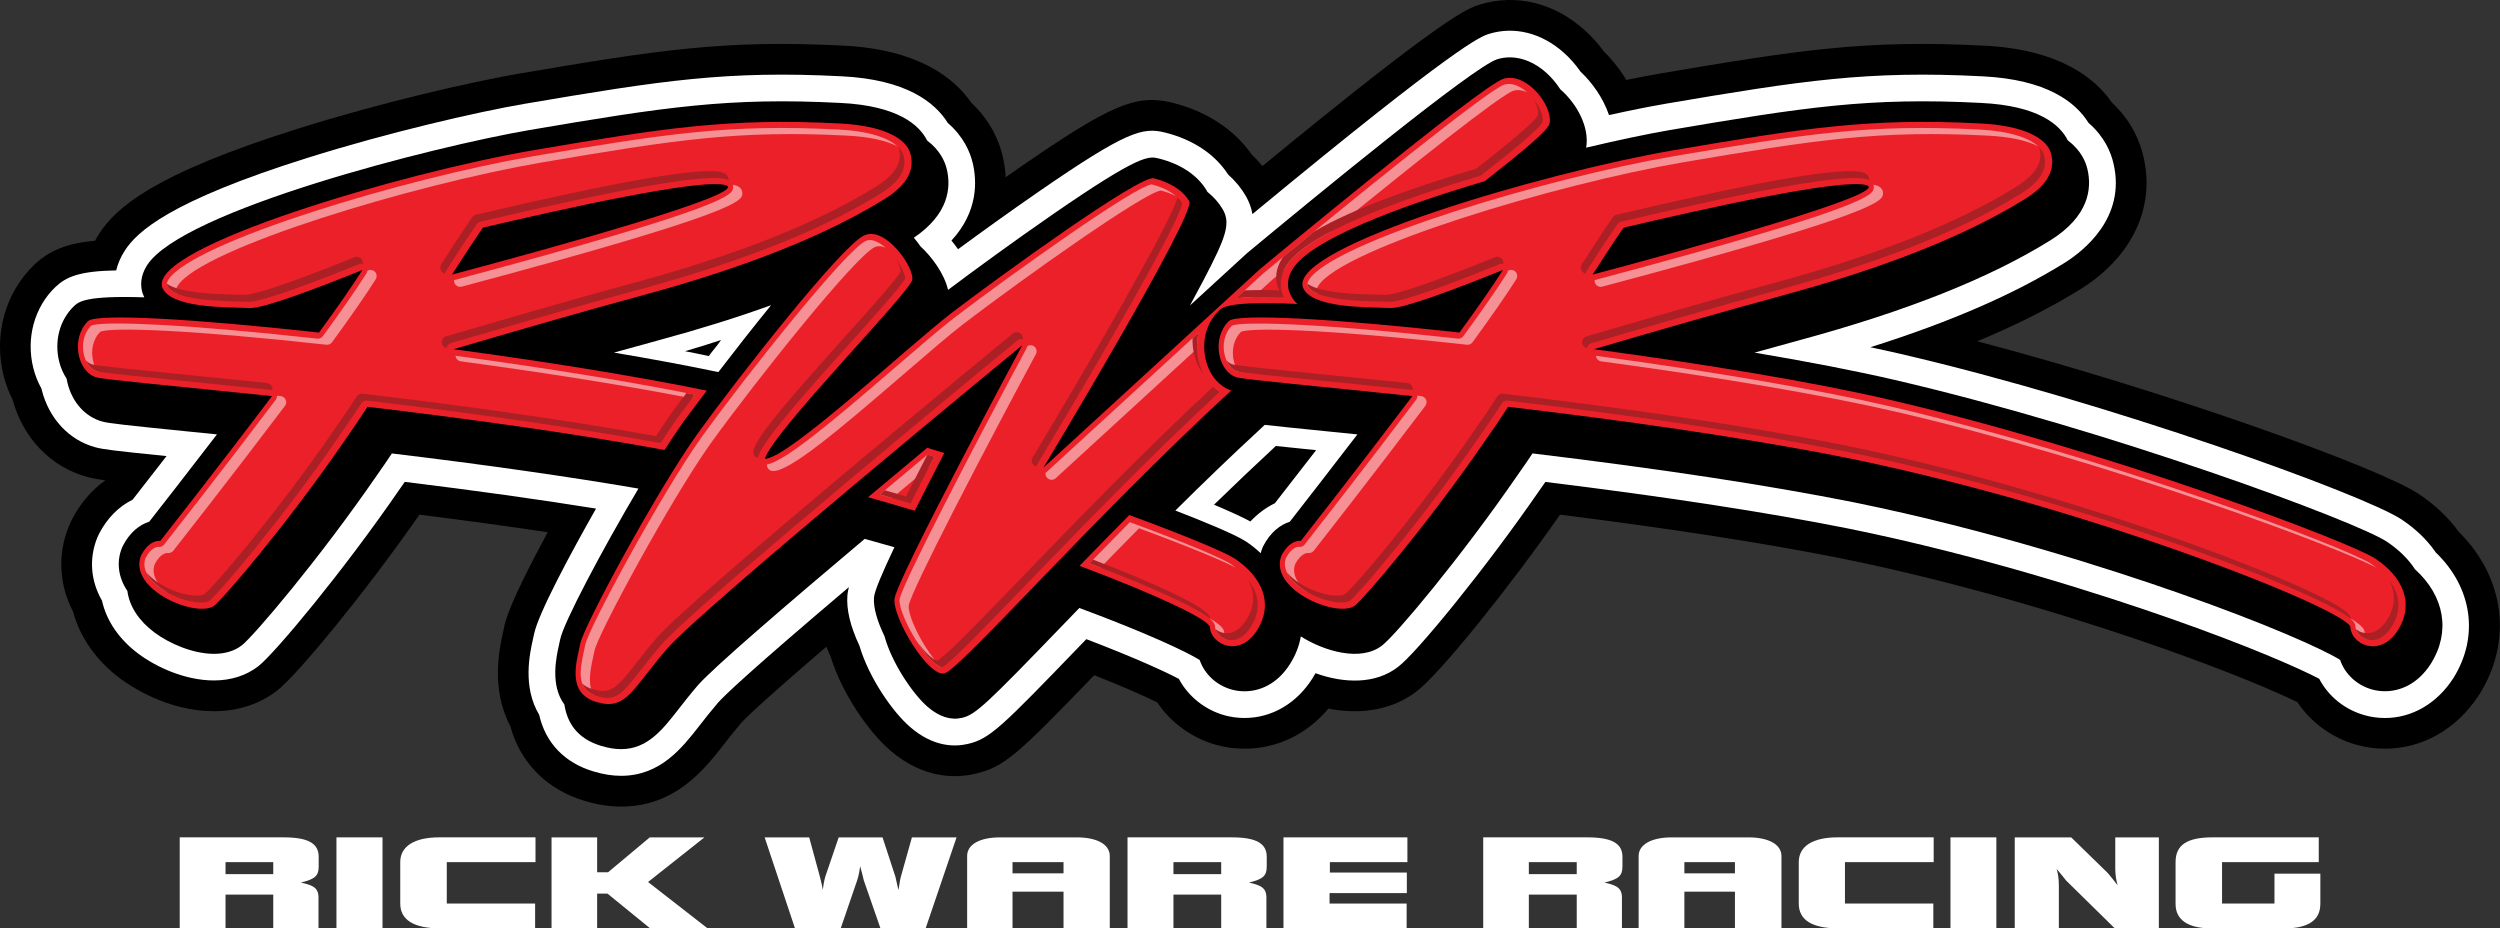 <?xml version="1.0" encoding="UTF-8"?>
<svg id="Layer_2" data-name="Layer 2" xmlns="http://www.w3.org/2000/svg" viewBox="0 0 1043.98 387.69">
  <rect x="0" y="0" width="1043.98" height="387.69" fill="#333333" stroke="none"/>
  <defs>
    <style>
      .cls-1 {
        fill: #fff;
      }

      .cls-2 {
        fill: #eb2028;
      }

      .cls-3 {
        fill: #ad2025;
      }

      .cls-4 {
        fill: #aa2025;
      }

      .cls-5 {
        opacity: .5;
      }
    </style>
  </defs>
  <g id="Layer_1-2" data-name="Layer 1">
    <g>
      <g>
        <path class="cls-1" d="M133.08,361.82c0,3.96-1.57,5.3-7.45,6.73,4.47,1.03,7.37,1.83,7.37,6.2v12.93h-18.89v-14.1h-19.93v14.1h-19.13v-38.01h43.36c10.25,0,14.67,2.5,14.67,8.13v4.02Zm-18.97-1.81h-19.93v5.02h19.93v-5.02Z"/>
        <path class="cls-1" d="M140.5,387.69v-38.01h19.23v38.01h-19.23Z"/>
        <path class="cls-1" d="M186.57,360.01v17.31h36.89v10.37h-39.51c-11.11,0-16.81-3.53-16.81-10.37v-17.31c0-6.62,5.9-10.34,16.3-10.34h40.18v10.34h-37.05Z"/>
        <path class="cls-1" d="M271.51,387.69l-17.85-14.54h-4.3v14.54h-19.04v-38.01h19.04v14.57h4.56l17.42-14.57h22.82l-23.54,18.64,24.89,19.38h-24.01Z"/>
        <path class="cls-1" d="M386.54,387.69h-18.86l-6.97-20.08c0-.15-1.04-4.29-1.51-5.89-.03,.58-.67,4.42-1.25,5.89l-6.88,20.08h-19.08l-12.68-38.01h18.6l4.47,16.42c.18,.69,.96,3.81,1.22,5.53,.36-3.38,1.03-5.49,1.03-5.53l5.6-16.42h18.31l5.37,16.42,1.25,5.53c.15-.11,.67-4.5,1.04-5.53l4.61-16.42h18.64l-12.92,38.01Z"/>
        <path class="cls-1" d="M444.12,387.69v-15.34h-21.3v15.34h-18.95v-30.24c0-4.77,5.2-7.77,13.77-7.77h31.97c8.67,0,13.82,3.01,13.82,7.77v30.24h-19.31Zm0-27.68h-21.3v4.7h21.3v-4.7Z"/>
        <path class="cls-1" d="M528.98,361.82c0,3.96-1.57,5.3-7.4,6.73,4.28,1.03,7.26,1.83,7.26,6.2v12.93h-18.88v-14.1h-19.94v14.1h-19.18v-38.01h43.49c10.22,0,14.65,2.5,14.65,8.13v4.02Zm-19.02-1.81h-19.94v5.02h19.94v-5.02Z"/>
        <path class="cls-1" d="M555.34,360.01v4.36h32.14v8.58h-32.27v4.37h32.19v10.37h-51.43v-38.01h51.75v10.34h-32.38Z"/>
        <path class="cls-1" d="M677.52,361.82c0,3.96-1.63,5.3-7.51,6.73,4.3,1.03,7.3,1.83,7.3,6.2v12.93h-18.88v-14.1h-20v14.1h-19.05v-38.01h43.39c10.27,0,14.75,2.5,14.75,8.13v4.02Zm-19.09-1.81h-20v5.02h20v-5.02Z"/>
        <path class="cls-1" d="M724.5,387.69v-15.34h-21.12v15.34h-19.1v-30.24c0-4.77,5.36-7.77,13.83-7.77h32.04c8.49,0,13.77,3.01,13.77,7.77v30.24h-19.43Zm0-27.68h-21.12v4.7h21.12v-4.7Z"/>
        <path class="cls-1" d="M770.44,360.01v17.31h36.9v10.37h-39.42c-11.31,0-16.77-3.53-16.77-10.37v-17.31c0-6.62,5.83-10.34,16.21-10.34h40.13v10.34h-37.05Z"/>
        <path class="cls-1" d="M814.5,387.69v-38.01h19.16v38.01h-19.16Z"/>
        <path class="cls-1" d="M883.13,387.69l-20.3-19.95c-.33-.29-.98-1.38-4.01-4.88,.51,1.75,.94,3.71,.94,6.97v17.86h-18.42v-38.01h23.57l15.32,14.93c2.41,3,2.91,3.49,4.06,5.07-.72-2.58-.97-4.9-.97-7.13v-12.87h18.2v38.01h-18.38Z"/>
        <path class="cls-1" d="M968.95,377.5c0,6.78-5.09,10.19-15,10.19h-30.4c-9.83,0-15.05-3.53-15.05-10.19v-17.49c0-7.23,4.85-10.34,15.55-10.34h44.24v10.34h-40.38v17.31h21.89v-12.49h19.16v12.67Z"/>
      </g>
      <path class="cls-3" d="M1006.74,245.14c1.66,5.05,1.17,10.61-2.44,16.26-5.96,9.21-14.49,7.54-18.14,3,.99,6.7,12.42,11.93,19.79,.58,4.52-7.03,4.23-13.89,.79-19.85Z"/>
      <g>
        <path d="M1026.76,222.05c-4.36-5.97-9.98-11.28-16.71-15.77-16.44-10.98-105.33-42.97-184.36-63.76,16.26-6.76,30.53-13.97,43.12-21.77,21.42-13.34,31.25-34,26.32-55.14-1.36-6.11-4.75-14.87-13.17-22.73-7.14-10.38-22.13-22.29-53.45-23.82-49.13-2.54-76.97,1.74-135.32,11.65-4.15,.72-8.9,1.62-14.05,2.68-3.18-5.3-6.74-9.3-9.36-11.87-2.42-3.33-5.15-6.36-8.13-9.02-12.7-11.36-28.59-15.23-43.73-10.58-5.34,1.7-14.08,4.5-90.75,67.43-1.38-1.71-2.89-3.34-4.52-4.89-7.28-10.44-18.97-18.07-33.16-21.58-15.06-3.68-25.73,.85-63.45,26.9-1.97,1.36-4,2.77-6.08,4.23-.18-3.5-.71-6.57-1.3-9.03-1.43-5.91-4.85-14.39-13.03-22.04-7.17-10.41-22.18-22.35-53.45-23.88-49.19-2.53-77,1.74-135.22,11.65-20.41,3.5-57.98,12.17-92.24,22.93-60.88,19.12-76.37,33.1-83.5,44.25-.55,.87-1.07,1.74-1.55,2.64-11.73,1.07-19.03,4.05-25.39,10.06C2.12,122.26-2.76,140.03,1.53,156.97c.87,3.45,2.12,6.78,3.72,9.91,4.39,16.07,15.94,28.09,31.02,32.23,1.94,.54,3.93,.95,7.72,1.47-5.77,4.1-10.57,9.74-14.08,16.61l-1.05,2.29-.24,.57c-4.61,11.69-3.91,24.21,1.93,35.47,2.84,10.63,9.74,20.43,19.58,27.78,4.3,3.21,19.85,13.7,39.23,13.7,10.04,0,19.2-3.01,26.54-8.76,8.5-6.71,36.38-40.46,59.25-73.32,18.93,2.38,36.86,4.83,53.58,7.33-16.33,30.06-17.78,37.43-18.3,40.07-.09,.44-.19,.92-.32,1.47l-.05,.23c-1.46,6.57-5.26,23.61,3.07,39.27,4.11,15.25,15.38,26.56,31.1,31.18,5.14,1.56,10.23,2.35,15.11,2.35,22.69,0,34.83-15.57,42.88-25.89,2.13-2.73,4.55-5.83,7.28-9.02,1.17-1.35,7.04-7.35,35.6-31.86,.54,1.38,1.14,2.78,1.78,4.19,4.89,15.82,16.1,31.56,24.83,39.1,14.26,12.32,28.12,11.48,35.16,9.85,12.56-2.77,18.14-8.16,50.08-41.24,13.61,5.39,21.93,9.21,26.28,11.34,5.84,8.68,14.76,15.09,25.04,17.86,3.72,1,7.56,1.5,11.44,1.5,13.59,0,26.03-6.02,35.01-16.75,14.17,2.8,27.32,.27,37.07-7.36,9.57-7.38,38.05-42.59,59.66-73.62,46.55,5.84,86.2,12.01,117.91,18.35,55.36,11.22,106.53,27.91,132.1,36.87,29.61,10.36,49.03,18.75,57.93,23.07,5.72,8.58,14.51,14.97,24.7,17.82,3.84,1.07,7.82,1.61,11.84,1.61,15.7,0,30.01-8.16,39.26-22.37l.1-.16c14.11-22.4,10.72-48.98-8.57-68.07Z"/>
        <path class="cls-1" d="M1016.99,230.45c-3.54-5.09-8.27-9.63-14.07-13.5-15.55-10.38-122.2-48.94-209.19-69.15-4-.93-8.23-1.86-12.68-2.8,33.2-10.47,59.85-22.05,80.97-35.15,7.94-4.94,25.84-18.89,20.58-41.46-1.04-4.67-3.71-11.26-10.46-17.09-5.34-8.61-17.36-18.11-44.3-19.43-47.76-2.47-75.12,1.73-132.47,11.48-6.6,1.14-14.68,2.76-23.46,4.71-2.51-7.37-7.22-13.77-11.89-18.13-2.01-2.9-4.38-5.6-6.92-7.87-9.27-8.29-20.63-11.19-31.28-7.92-3.51,1.12-12.64,4.03-98.82,75.26-.41-2.49-1.29-4.96-2.71-7.47-1.91-3.32-4.42-6.37-7.46-9.08-5.42-8.44-14.71-14.62-26.39-17.52-9.27-2.26-15.84-.75-53.11,24.99-11.51,7.95-23.48,16.57-33.27,23.76-.92-1.32-1.84-2.54-2.74-3.63,11.29-12.22,10.63-25.08,8.86-32.46-1.1-4.54-3.8-10.94-10.38-16.64-5.37-8.63-17.41-18.18-44.29-19.49-47.83-2.47-75.15,1.74-132.39,11.48-20,3.43-56.87,11.95-90.56,22.53-57.93,18.19-71.42,30.92-76.54,38.92-1.65,2.58-2.82,5.32-3.5,8.12-15.33,.29-20.82,2.64-25.38,6.93-8.84,8.48-12.36,21.49-9.2,33.97,.75,2.96,1.87,5.77,3.33,8.39,.05,.2,.1,.4,.15,.6,3.04,12,11.38,20.95,22.26,23.94,3.29,.92,8.09,1.51,29.87,3.71-6.04,7.8-11.05,14.21-14.19,18.23-5.8,2.81-10.7,7.79-14.05,14.33l-.78,1.73c-3.41,8.65-2.67,17.82,2.06,26.09,1.84,8.38,7.16,16.17,15.2,22.17,7.22,5.39,19.29,11.15,31.55,11.15,7.14,0,13.56-2.06,18.59-5.99,6.99-5.52,35.33-39.55,58.57-73.32,.82-1.15,1.65-2.35,2.53-3.62,29.16,3.58,55.92,7.32,79.87,11.16-10.34,18.22-24.21,43.92-25.89,52.45-.12,.58-.26,1.22-.43,1.97-1.37,6.13-4.45,19.96,2.58,31.7,2.64,11.75,10.67,20.11,22.78,23.67,3.94,1.19,7.77,1.8,11.39,1.8,16.43,0,25.47-11.61,32.75-20.93,2.22-2.85,4.74-6.08,7.73-9.56,2.54-2.92,13.16-13.13,54.68-48.3-.38,1.44-.53,2.45-.62,3.36-.49,5.91,1.2,13.01,5.03,21.13,3.85,13.14,13.67,27.47,21.2,33.96,9.52,8.22,18.35,8.35,23.94,7.05,9.33-2.04,14.43-7.33,47.6-41.71l2-2.07c20.59,7.87,32.97,13.6,38.65,16.6,3.91,7.34,10.97,13.01,19.3,15.26,2.63,.71,5.36,1.06,8.11,1.06,11.35,0,21.68-6.01,28.33-16.48,.46-.73,.91-1.47,1.32-2.21,11.9,4.28,25.13,4.7,34.55-2.71,7.8-5.94,36.54-41.1,58.9-73.55,.88-1.24,1.72-2.44,2.54-3.62,50.22,6.16,92.77,12.71,126.56,19.47,56.1,11.37,107.91,28.27,133.79,37.33,32.8,11.48,54.29,20.91,62.79,25.4,3.84,7.35,10.69,12.9,19.05,15.24,2.72,.76,5.54,1.14,8.39,1.14,11.28,0,21.64-5.98,28.51-16.53,11-17.46,8.03-38.05-7.49-52.82ZM295.97,148.7c-3.33-.74-6.52-1.4-9.9-2.04,5.28-1.54,10.15-3.05,15.03-4.68-1.54,2.33-3.47,4.42-5.13,6.72Zm236.39,61.46c-3.75,1.82-7.19,4.39-10.21,7.59-3.02-1.61-7.66-3.82-15.18-7,9.06-8.8,17.6-16.91,25.81-24.51,4.34,.46,9.78,1.02,16.82,1.74-7.3,9.44-13.4,17.27-17.23,22.18Z"/>
        <path d="M1008.48,237.73c-2.74-4.23-6.67-8.14-11.74-11.52-12.85-8.58-116.47-46.88-205.53-67.56-16.03-3.72-35.95-7.59-58.53-11.4,6.77-1.9,13.16-3.67,18.65-5.15,44.94-12.19,79.22-25.82,104.81-41.69,16.24-10.11,17.43-21.73,15.59-29.6-.77-3.47-2.87-8.14-8.24-12.2-3.27-6.52-12.21-14.46-36.23-15.63-46.59-2.41-73.52,1.73-130.01,11.34-8.88,1.53-21.11,4.07-34.88,7.35,1.49-8.84-4.11-18.41-10.41-24.03-.13-.12-.27-.23-.4-.34-1.69-2.65-3.74-5.03-5.87-6.94-6.3-5.63-13.72-7.69-20.48-5.62-10.14,3.24-76.43,57.71-104.46,80.98l-23.83,21.84c2.13-3.9,4.02-7.44,5.68-10.61,9.34-17.89,11.4-23.56,8.06-29.45-1.6-2.77-3.79-5.24-6.45-7.37-.06-.11-.11-.22-.17-.33-3.75-6.49-10.91-11.34-20.22-13.64-4.11-1-7.67-1.87-44.16,23.33-16.49,11.39-33.74,24.03-43.76,31.56-1.57-6.8-6.81-13.86-11.53-18.19-.86-1.26-1.79-2.46-2.75-3.59,14.59-9.87,15.6-20.95,13.75-28.65-.82-3.4-2.95-7.96-8.21-11.95-3.29-6.51-12.23-14.52-36.22-15.69-46.64-2.41-73.54,1.73-129.93,11.34-39.49,6.78-144.94,33.53-159.61,56.47-2.91,4.56-2.7,8.59-2,11.17l.16,.52c.2,.58,.43,1.14,.68,1.68-24.6-.79-27.39,1.84-29.38,3.72-5.95,5.71-8.3,14.61-6.12,23.21,.66,2.61,1.72,4.96,3.06,7.01,.12,.66,.25,1.32,.42,1.97,2.04,8.06,7.46,14.03,14.46,15.95,2.82,.78,9.65,1.52,37.65,4.34,3.24,.33,6.69,.67,10.27,1.03-12.74,16.61-23.82,30.78-28.29,36.47-3.9,1.21-8.05,4.28-11.07,10.21l-.34,.75c-2.37,6.02-1.49,12.33,2.29,17.96,.83,6.3,4.69,12.39,11.28,17.31,6.18,4.62,16.06,8.94,24.89,8.94,4.33,0,8.42-1.04,11.69-3.6,4.88-3.86,31.98-35.56,56.39-71.03,2.11-2.97,4.16-5.99,6.21-9.05,38.76,4.67,73.27,9.59,102.95,14.67-15.09,25.46-31.3,56.06-32.67,62.97-.14,.69-.3,1.43-.48,2.21-1.18,5.28-3.76,16.92,2.24,25.02,1.07,7.1,4.95,14.19,15.49,17.29,3,.91,5.7,1.32,8.17,1.32,10.99,0,17.33-8.13,23.97-16.65,2.31-2.97,4.93-6.33,8.12-10.03,6.22-7.15,36.8-33.46,69.66-61.13,4.1,1.13,8.25,2.3,12.4,3.5-5.05,10.6-8.27,18.22-8.53,20.89-.36,4.41,1.52,10.36,4.39,16.27,2.91,10.78,11.61,23.95,18.02,29.49,4.79,4.14,9.64,5.68,14.29,4.6,5.67-1.24,10.56-6,41.98-38.56,2.27-2.35,4.65-4.82,7.08-7.33,28.74,10.69,44.99,18.42,50.25,21.73,1.96,5.84,7.02,10.63,13.51,12.38,1.62,.43,3.38,.68,5.22,.68,6.35,0,13.62-2.95,18.94-11.32,2.4-3.78,3.91-7.69,4.56-11.6,9.57,6.11,25.05,10.79,33.96,3.78,5.59-4.26,32.71-36.5,56.57-71.14,2.24-3.16,4.3-6.16,6.23-9.05,53.44,6.44,98.55,13.3,134.15,20.42,56.77,11.51,109.11,28.58,135.26,37.73,37.26,13.04,61.04,23.78,67.84,28.08,1.92,5.78,6.91,10.56,13.31,12.35,1.67,.46,3.49,.73,5.4,.73,6.35,0,13.63-2.95,19.1-11.34,8.49-13.47,5.79-28.44-6.58-39.62Zm-482.24-58.54l1.92-1.77c5.48,.63,14.05,1.5,27.85,2.89,3.41,.34,7.04,.71,10.83,1.09-12.74,16.61-23.8,30.79-28.25,36.49-3.88,1.21-8.02,4.27-11.07,10.15l-.39,.87c-.27,.7-.48,1.4-.66,2.11-1.78-1.68-3.76-3.29-5.98-4.78l-.06-.04c-4.53-3-17.66-8.38-29.61-13.01,11.46-11.37,23.43-22.94,35.43-33.99Zm-269.87-31.95c6.72-1.88,13.12-3.65,18.66-5.14,17.18-4.66,32.79-9.53,46.98-14.66-7.82,9.58-15.59,19.54-22.03,27.94-14-2.93-28.89-5.66-43.6-8.14Z"/>
        <g>
          <path class="cls-2" d="M514.15,163.07c-5.11-1.76-9.04-6.4-10.59-12.65-1.92-7.73,.18-15.66,5.47-20.71,1.49-1.42,4.3-4.08,32.75-2.77-1.57-1.46-2.76-3.2-3.47-5.3-.04-.12-.08-.24-.11-.36-.56-2.08-.71-5.34,1.7-9.1,7.73-12.08,43.37-25.67,80.14-36.53,16.07-12.64,26.48-21.23,27.06-24.12,1.4-7.46-9.68-21.58-19.28-18.63-9.65,3.08-101.6,79.41-101.6,79.41l-90.47,82.94s63.84-105.97,60.89-111.18c-2.95-5.12-8.95-8.15-14.83-9.6-6-1.46-65.19,41.5-84.63,56.35-19.13,14.82-68.14,60.78-77.76,60.78,3.03-11.08,60.85-69.68,61.55-74.81,.76-5.24-11.12-22.33-19.92-18.57-9.08,3.67-52.74,59.27-69.81,82.96-16.92,23.73-47.44,80.09-48.9,87.51-1.48,7.4-5.96,20.73,6.7,24.45,12.46,3.78,14.84-5.19,29.54-22.27,14.88-17.1,148.33-126.72,148.33-126.72,0,0-52.59,97.82-53.38,105.99-.68,8.21,14.18,32.61,20.84,31.06,6.4-1.4,62.16-65.08,119.78-118.14Z"/>
          <path class="cls-2" d="M992,233.32c-10.85-7.25-113.33-45.59-202.72-66.34-33.27-7.72-79.01-15.17-123.66-21.17,21.02-6.17,56.47-16.42,77.89-22.18,32.2-8.73,71.55-21.57,102.08-40.49,10.24-6.38,12.4-12.64,11-18.66-1.5-6.75-11.47-12.05-29.75-12.94-46.33-2.39-73.7,1.97-128.12,11.23-54.34,9.35-159.23,40.12-154.72,56.98,3,8.93,26.02,8.49,36.68,8.87,5.62,.24,27.71-8.12,46.93-15.89-4.12,6.55-10.6,15.81-18.14,26.14-51.78-5.73-92.8-8.11-96.29-4.8-7.42,7.07-4.55,21.31,3.34,23.52,3.47,.96,32.8,3.58,73.27,7.82-22.96,30.4-46.55,60.44-46.55,60.44,0,0-4.52-.79-8.12,6.14-5.5,14.29,23.67,26.41,30.74,20.85,3.43-2.62,29.36-32.54,54.41-68.91,3.26-4.6,6.47-9.32,9.5-14.06,45.31,5.36,97.02,12.46,141.31,21.31,103.29,20.94,210.19,63.93,210.47,70.8,.22,6.99,12.15,12.95,19.71,1.34,7.36-11.68,1.74-22.65-9.25-29.99ZM678,95.08c31.45-7.43,90.78-20.79,101.39-17.76,11.02,3.17-72.56,26.23-114.33,37.35,5.3-8.21,9.75-15.09,12.94-19.59Z"/>
          <path class="cls-2" d="M515.7,233.32c-4.04-2.67-20.49-9.56-44.11-18.24-7.28,7.35-14.26,14.49-20.79,21.22,32.89,12.31,54.34,22.59,54.47,25.66,.27,6.99,12.23,12.95,19.6,1.34,7.41-11.68,1.7-22.65-9.18-29.99Z"/>
          <path class="cls-2" d="M394.34,189.17c-2.37-.73-4.76-1.45-7.15-2.17-8.14,6.78-16.47,13.73-24.71,20.64,6.61,1.85,13.12,3.73,19.51,5.65,3.8-7.56,8.01-15.77,12.35-24.12Z"/>
          <path class="cls-2" d="M284.98,176.71c.15-.21,4.12-5.6,10.16-13.58-30.83-6.32-68.67-12.32-105.75-17.31,21-6.17,56.29-16.42,77.82-22.18,32.2-8.73,71.56-21.57,102.15-40.49,10.22-6.38,12.37-12.64,10.92-18.66-1.64-6.75-11.46-12.05-29.76-12.94-46.34-2.39-73.71,1.97-128.04,11.23-54.48,9.35-159.34,40.12-154.8,56.98,3.03,8.93,26,8.49,36.69,8.87,5.63,.24,27.76-8.12,46.97-15.89-4.12,6.55-10.58,15.81-18.13,26.14-51.95-5.73-92.89-8.11-96.41-4.8-7.37,7.07-4.55,21.31,3.52,23.52,3.44,.96,32.69,3.58,73.25,7.82-22.94,30.4-46.6,60.44-46.6,60.44,0,0-4.54-.79-8.08,6.14-5.64,14.29,23.58,26.41,30.69,20.85,3.31-2.62,29.35-32.54,54.38-68.91,3.26-4.6,6.39-9.32,9.52-14.06,39.51,4.68,83.87,10.69,124.04,18.03,2.72-4.27,5.25-8.08,7.46-11.17Zm-83.34-81.63c31.56-7.43,90.9-20.79,101.4-17.76,11.04,3.17-72.59,26.23-114.28,37.35,5.19-8.21,9.78-15.09,12.88-19.59Z"/>
        </g>
        <g class="cls-5">
          <path class="cls-1" d="M307.14,77.4c-.33-.1-.73-.17-1.15-.24,.13,.41,.16,.77,.16,.97-.03,3.08-.08,7.74-116.52,38.83-.06,.62,.07,1.25,.46,1.78,.49,.67,1.26,1.05,2.07,1.05,.22,0,.44-.03,.66-.09,117.11-31.25,117.15-35.92,117.18-39.01,0-.58-.18-2.53-2.85-3.29Z"/>
          <path class="cls-1" d="M437.04,197.13c-.13,.12-.28,.18-.42,.26-.14,.88,.17,1.8,.9,2.39,.99,.81,2.42,.77,3.36-.1l59-54.09c-.08-2.28,.12-4.52,.64-6.67l-63.48,58.2Z"/>
          <path class="cls-1" d="M192.44,150.9c36.41,4.9,69.55,10.22,96.57,15.48,.39-.51,.77-1.02,1.18-1.57-27.49-5.51-61.91-11.1-99.96-16.25,.1,1.2,1.02,2.18,2.21,2.34Z"/>
          <path class="cls-1" d="M320.27,193.99c-.04,.61,.14,1.22,.51,1.72,.49,.64,1.24,1.01,2.04,1.01,7.07,0,26.41-16.22,55.12-40.96,9.43-8.13,18.34-15.81,24.2-20.34,25.4-19.41,75.82-55.16,82.64-55.86,1.72,.44,4.03,1.18,6.3,2.35-3.2-2.77-7.41-4.22-10.14-4.92-6.82,.69-57.24,36.45-82.64,55.86-5.86,4.54-14.77,12.21-24.2,20.34-27.14,23.39-45.89,39.14-53.84,40.8Z"/>
          <path class="cls-1" d="M516.75,155.09c.12,.03,.29,.07,.5,.11-.88-1.15-1.58-2.61-1.99-4.29-1.15-4.62,.02-9.45,2.97-12.34,3.42-1.67,31.16-1.6,94.35,5.39,.93,.1,1.81-.3,2.35-1.04,8.04-11.02,14.35-20.11,18.24-26.29,.59-.94,.51-2.16-.2-3.01-.71-.86-1.9-1.15-2.93-.73-.12,.05-.24,.1-.36,.15-.05,.36-.14,.72-.34,1.04-3.89,6.18-10.2,15.27-18.24,26.29-.54,.74-1.43,1.14-2.35,1.04-63.18-6.99-90.93-7.06-94.35-5.39-2.95,2.89-4.12,7.72-2.97,12.34,.86,3.48,2.91,6.06,5.34,6.75Z"/>
          <path class="cls-1" d="M531.27,116.83c1.61-1.34,3.28-2.72,4.97-4.12,.3-.63,.64-1.27,1.06-1.93,2.98-4.66,9.58-9.37,18.25-13.94,33.62-27.48,71.09-57.23,76.43-58.94,.6-.19,1.24-.28,1.9-.28,1.22,0,2.51,.31,3.83,.91-2.58-2.27-5.28-3.48-7.67-3.48-.66,0-1.3,.09-1.9,.28-6.7,2.14-63.9,48.38-100.71,78.93l-11.21,10.28c1.91-.22,4.27-.37,7.13-.46l7.92-7.26Z"/>
          <path class="cls-1" d="M788.26,169.47c-29.66-6.88-72.87-14.29-121.8-20.9,.1,1.2,1.02,2.18,2.22,2.34,49.6,6.66,93.44,14.17,123.43,21.12,87.24,20.26,183.92,56.24,200.29,65.05-.82-.64-1.59-1.19-2.26-1.64h0c-10.27-6.86-111.18-44.92-201.87-65.98Z"/>
          <path class="cls-1" d="M783.48,77.4c-.34-.1-.73-.17-1.15-.24,.13,.41,.16,.77,.16,.97-.03,3.11-.09,7.8-116.57,38.83-.06,.62,.07,1.25,.45,1.77,.49,.67,1.27,1.06,2.08,1.06,.22,0,.44-.03,.66-.09,117.15-31.19,117.19-35.89,117.23-39.01,0-.58-.18-2.52-2.85-3.29Z"/>
          <path class="cls-1" d="M546.66,116.78c-.58,.91-.8,1.68-.64,2.28,.52,1.56,2.15,2.75,4.44,3.67-.26-.35-.47-.72-.6-1.11-.16-.6,.05-1.37,.64-2.28,10.06-15.72,99.2-42.41,152.03-51.51,55.63-9.46,82.13-13.54,127.56-11.19,9.83,.48,16.59,2.2,20.97,4.41-3.68-3.36-11.42-6.32-24.81-6.97-45.43-2.34-71.94,1.74-127.56,11.19-52.83,9.09-141.97,35.79-152.03,51.51Z"/>
          <path class="cls-1" d="M387.92,195.11c.74-1.44,1.5-2.9,2.27-4.39-.96-.29-1.91-.58-2.87-.87-6.57,5.47-13.26,11.06-19.92,16.63,1.72,.49,3.43,.98,5.14,1.48,5.14-4.31,10.28-8.6,15.38-12.85Z"/>
          <path class="cls-1" d="M475.65,220.61c21.7,8,35.32,13.76,40.44,16.48-.82-.64-1.59-1.2-2.26-1.65-3.27-2.16-17.5-8.35-42.02-17.39-5.27,5.33-10.82,10.99-16.88,17.22,1.57,.59,3.1,1.18,4.61,1.77,5.75-5.91,11.06-11.33,16.11-16.43Z"/>
          <path class="cls-1" d="M511.24,264.41c-.05-1.19-.15-2.7-6.33-6.35,2.38,1.9,2.45,2.93,2.49,3.79,.08,2.23,2.18,4.44,4.87,5.18-.61-.81-.99-1.71-1.02-2.62Z"/>
          <path class="cls-1" d="M74.16,122.72c-.27-.35-.47-.72-.6-1.11-.16-.6,.05-1.37,.64-2.28,10.06-15.74,99.25-42.43,152.11-51.5,55.55-9.46,82.03-13.54,127.49-11.19,9.78,.48,16.55,2.22,20.93,4.44-3.72-3.38-11.46-6.35-24.78-7-45.46-2.34-71.94,1.74-127.49,11.19-52.87,9.08-142.05,35.76-152.11,51.5-.58,.91-.8,1.68-.64,2.28,.53,1.56,2.16,2.75,4.45,3.67Z"/>
          <path class="cls-1" d="M987.49,264.41c-.05-1.21-.12-2.72-6.32-6.38,2.39,1.9,2.44,2.94,2.47,3.81,.07,2.21,2.13,4.42,4.79,5.16,.02,0,.04,0,.06,.01-.6-.81-.98-1.71-1.01-2.61Z"/>
          <path class="cls-1" d="M540.85,235.57c2.55-4.82,5.27-4.66,5.33-4.66h0c.93,.17,1.88-.2,2.46-.94,.24-.3,23.86-30.41,46.57-60.48,.56-.74,.68-1.72,.31-2.57-.37-.85-1.17-1.43-2.09-1.53-.53-.06-1.04-.11-1.57-.16,.04,.6-.12,1.21-.49,1.7-22.71,30.07-46.34,60.17-46.57,60.48-.58,.74-1.53,1.11-2.46,.94h0c-.05,0-2.78-.16-5.33,4.66-1.97,5.4,2.9,10.03,6.01,12.32,1.03,.76,2.1,1.44,3.19,2.06-3.08-2.42-7.19-6.78-5.35-11.82Z"/>
          <path class="cls-1" d="M379.48,252.94c.63-5.75,32.9-67.47,53.09-105.03,.58-1.08,.32-2.42-.63-3.2-.85-.7-2.02-.74-2.94-.18-.04,.28-.13,.56-.27,.82-20.19,37.56-52.46,99.28-53.09,105.03-.41,5,7.48,20.4,14.58,26.54,1.65,1.43,2.65,1.76,3.01,1.78-6.88-6.57-14.15-20.95-13.75-25.76Z"/>
          <path class="cls-1" d="M64.62,235.58c2.35-4.52,4.89-4.66,5.25-4.66,.03,0,.04,0,.04,0,.93,.17,1.87-.2,2.46-.94,.24-.3,23.93-30.41,46.63-60.48,.56-.74,.67-1.72,.3-2.57-.37-.85-1.17-1.43-2.09-1.53-.53-.06-1.04-.11-1.57-.16,.04,.6-.12,1.21-.49,1.7-22.69,30.07-46.39,60.18-46.63,60.48-.58,.74-1.53,1.11-2.46,.94,0,0-.01,0-.04,0-.36,0-2.9,.14-5.25,4.66-2.02,5.35,2.76,9.95,5.81,12.23,1.07,.8,2.18,1.51,3.31,2.15-3.03-2.39-7.18-6.77-5.27-11.82Z"/>
          <path class="cls-1" d="M38.93,150.91c-1.17-4.61-.02-9.45,2.92-12.34,4.13-2.05,37.76-.87,94.46,5.39,.92,.1,1.81-.3,2.35-1.04,7.99-10.94,14.29-20.03,18.23-26.29,.59-.94,.51-2.16-.2-3.01-.72-.85-1.9-1.15-2.93-.73-.12,.05-.24,.1-.36,.15-.05,.36-.14,.72-.34,1.04-3.94,6.26-10.24,15.35-18.23,26.29-.54,.74-1.44,1.14-2.35,1.04-56.7-6.26-90.33-7.44-94.46-5.39-2.94,2.9-4.09,7.73-2.92,12.34,.89,3.53,2.93,6.05,5.45,6.74,.09,.03,.24,.06,.38,.09-.88-1.14-1.57-2.58-2-4.26Z"/>
          <path class="cls-1" d="M247.73,274.19c.19-.87,.38-1.69,.53-2.45,1.36-6.9,31.97-63.36,48.47-86.51,18.9-26.23,60.9-78.93,68.73-82.1,.53-.23,1.09-.33,1.65-.33,.92,0,1.87,.27,2.77,.68-.33-.29-.66-.56-1.01-.82-1.54-1.18-3.62-2.41-5.6-2.41-.56,0-1.12,.1-1.65,.33-7.83,3.17-49.83,55.86-68.73,82.1-16.5,23.14-47.11,79.61-48.47,86.51-.15,.77-.34,1.59-.53,2.45-1.98,8.88-2.88,15.93,4.43,18.68-2.99-3.55-2.11-9.29-.59-16.12Z"/>
        </g>
        <g>
          <path class="cls-4" d="M376.1,113.4c-1.21,2.68-12.77,15.56-22.99,26.94-21.44,23.87-36.75,41.27-38.5,47.69-.21,.77-.05,1.6,.44,2.23,.36,.47,.86,.79,1.41,.93,.01-.09,.02-.19,.04-.28,1.75-6.42,17.06-23.81,38.5-47.69,10.22-11.38,21.78-24.26,22.99-26.94,.07-1.43-1.45-4.83-3.91-8.18,1.32,2.28,2.07,4.28,2.02,5.3Z"/>
          <path class="cls-4" d="M148.03,107.44c-35.66,14.42-44,15.73-45.91,15.71-1.1-.04-2.32-.07-3.64-.1-7.96-.2-23.29-.58-28.8-4.58-.02,.21-.02,.41,.03,.59,2.1,6.17,21.39,6.64,30.66,6.87,1.32,.03,2.54,.06,3.64,.1,1.91,.02,10.26-1.29,45.91-15.71,.52-.21,1.07-.24,1.58-.11,.11-.71-.06-1.46-.54-2.04-.72-.85-1.9-1.15-2.93-.73Z"/>
          <path class="cls-4" d="M497.99,141.25c-.06,2.28,.16,4.59,.73,6.9,.8,3.19,2.19,6.04,4.03,8.4-.91-1.69-1.64-3.53-2.14-5.52-1.02-4.1-1.02-8.26-.09-12.1l-2.53,2.32Z"/>
          <path class="cls-4" d="M375.44,62.17c.88,3.65,.82,9.27-9.78,15.88-24.57,15.2-57.76,28.35-101.46,40.2-24.56,6.58-65.82,18.66-77.88,22.2-1.16,.34-1.93,1.45-1.84,2.66,.08,1.11,.89,2,1.95,2.26,.16-.95,.82-1.76,1.78-2.04,12.06-3.54,53.31-15.62,77.88-22.2,43.7-11.85,76.89-25,101.46-40.2,10.6-6.61,10.66-12.23,9.78-15.88-.28-1.15-.96-2.34-2.09-3.49,.07,.2,.15,.41,.2,.61Z"/>
          <path class="cls-4" d="M431.22,191.03c-.66,1.09-.41,2.51,.57,3.31,.3,.24,.64,.38,.99,.47,.05-.31,.16-.62,.33-.9,22.98-38.15,59.33-100.79,60.59-109.03-.57-.89-1.26-1.66-2.01-2.38-2.38,9.88-37.87,71.02-60.47,108.53Z"/>
          <path class="cls-4" d="M624.3,107.44c-34.38,13.89-43.41,15.77-45.88,15.71-1.09-.04-2.32-.07-3.63-.1-7.96-.2-23.29-.58-28.8-4.57-.02,.21-.02,.41,.03,.59,2.07,6.16,21.38,6.64,30.66,6.87,1.32,.03,2.54,.06,3.63,.1,2.47,.06,11.5-1.82,45.88-15.71,.51-.21,1.07-.24,1.58-.11,.11-.71-.06-1.46-.54-2.04-.71-.86-1.9-1.15-2.93-.73Z"/>
          <path class="cls-4" d="M851.74,62.16c.85,3.66,.76,9.29-9.85,15.9-24.51,15.2-57.68,28.34-101.39,40.2-22.45,6.05-59.56,16.8-77.95,22.2-1.16,.34-1.93,1.45-1.84,2.66,.09,1.11,.89,2,1.95,2.26,.16-.95,.82-1.76,1.78-2.04,18.39-5.4,55.49-16.15,77.95-22.2,43.72-11.85,76.88-25,101.39-40.2,10.61-6.6,10.7-12.23,9.85-15.9-.26-1.18-.94-2.4-2.11-3.58,.08,.23,.16,.46,.21,.69Z"/>
          <path class="cls-4" d="M662.1,114.26c.05-.35,.15-.69,.35-1,5.4-8.38,9.79-15.15,13-19.68,.36-.51,.9-.87,1.5-1.01,59.84-14.13,94.4-20.1,102.68-17.73,.37,.11,.68,.24,.96,.38,0-.6-.21-2.51-2.85-3.27-8.29-2.37-42.84,3.59-102.68,17.73-.61,.14-1.14,.5-1.5,1.01-3.22,4.54-7.6,11.31-13,19.68-.57,.89-.54,2.04,.08,2.9,.36,.5,.88,.83,1.46,.98Z"/>
          <path class="cls-4" d="M642.27,48.04c-1.1,2.95-17.51,15.89-25.77,22.4-23.49,6.95-51.1,16.37-67.78,26.27-4.42,3.62-8.76,7.19-12.93,10.63-.13,.19-.28,.38-.4,.57-2.92,4.55-2.71,8.58-2.02,11.14,.05,.18,.1,.35,.16,.52,.2,.59,.43,1.16,.7,1.71-6.02-.19-10.72-.18-14.44-.02l-3.58,3.28c4.2-.47,10.44-.69,19.91-.38-.27-.55-.5-1.13-.7-1.71-.06-.17-.11-.35-.16-.52-.69-2.57-.9-6.59,2.02-11.14,8.78-13.71,48.84-27.92,81.11-37.47,8.26-6.5,24.66-19.44,25.77-22.4,.43-2.33-1.09-6.09-3.63-9.36,1.34,2.42,2.05,4.82,1.74,6.48Z"/>
          <path class="cls-4" d="M589.59,162.83c.13,.01,.24,.06,.36,.09,.08-.48,.03-.98-.17-1.44-.37-.85-1.17-1.43-2.09-1.53-14.23-1.49-27.09-2.79-37.93-3.88-18.37-1.85-32.88-3.31-34.91-3.87-.98-.28-1.9-.88-2.7-1.71,1.05,2.37,2.7,4.06,4.59,4.59,2.03,.56,16.54,2.02,34.91,3.87,10.84,1.09,23.7,2.38,37.93,3.88Z"/>
          <path class="cls-4" d="M113.38,162.83c.13,.01,.24,.06,.36,.09,.08-.48,.04-.98-.17-1.44-.37-.85-1.17-1.43-2.09-1.53-14.01-1.47-26.66-2.74-37.38-3.82-18.66-1.88-33.41-3.36-35.46-3.93-1.05-.29-2-.9-2.83-1.76,1.06,2.41,2.74,4.1,4.72,4.64,2.05,.57,16.79,2.05,35.46,3.93,10.71,1.08,23.37,2.35,37.38,3.82Z"/>
          <path class="cls-4" d="M185.8,114.26c.05-.34,.15-.67,.34-.98,5.99-9.49,10.68-16.4,12.94-19.68,.36-.52,.9-.9,1.52-1.04,59.99-14.12,94.55-20.08,102.7-17.73,.37,.11,.68,.24,.96,.38,0-.6-.22-2.51-2.85-3.26-8.15-2.35-42.71,3.61-102.7,17.73-.62,.15-1.16,.52-1.52,1.04-2.26,3.28-6.95,10.19-12.94,19.68-.56,.89-.52,2.04,.1,2.89,.36,.49,.88,.83,1.45,.97Z"/>
          <path class="cls-4" d="M961.78,245.72c-12.32-5.62-29.48-12.43-48.32-19.19-27.65-9.92-83.16-28.4-144.23-40.78-37.35-7.47-84.96-14.65-141.51-21.34-.1-.01-.2-.02-.3-.02-.87,0-1.69,.44-2.16,1.19-2.8,4.39-5.88,8.96-9.45,13.99-25.16,36.52-50.8,65.99-53.88,68.34-2.56,2.02-12.9,.36-20.8-5.47-1.15-.85-2.54-2.02-3.74-3.43,1.28,2.72,3.77,4.94,5.63,6.31,7.9,5.83,18.24,7.48,20.8,5.47,3.09-2.36,28.72-31.82,53.88-68.34,3.57-5.03,6.65-9.6,9.45-13.99,.47-.75,1.29-1.19,2.16-1.19,.1,0,.2,0,.3,.02,56.55,6.69,104.16,13.87,141.51,21.34,61.06,12.38,116.57,30.86,144.23,40.78,18.84,6.76,36.01,13.57,48.32,19.19,10.88,4.96,15.81,7.93,18.06,9.9-.2-1.77-1.82-4.51-19.95-12.78Z"/>
          <path class="cls-4" d="M997.69,242.33c2.43,4.49,3.17,10.16-.94,16.68-2.79,4.28-6.51,6.16-10.21,5.12-1.05-.29-2.01-.83-2.79-1.49,.46,1.93,2.34,3.72,4.68,4.37,3.7,1.04,7.42-.84,10.21-5.12,5.04-8,2.79-14.72-.95-19.56Z"/>
          <path class="cls-4" d="M489.08,247.38c-8.48-4.02-19.67-8.7-32.63-13.69-.51,.53-1.01,1.04-1.53,1.57,14.42,5.47,26.83,10.63,36.05,15,8.45,4,12.51,6.52,14.49,8.26-.18-1.63-1.53-4.1-16.39-11.14Z"/>
          <path class="cls-4" d="M520.37,259.04c-2.69,4.24-6.32,6.11-9.98,5.11-1.1-.3-2.08-.84-2.89-1.53,.47,1.96,2.39,3.77,4.78,4.42,3.66,.99,7.29-.88,9.98-5.11,5.08-8,2.81-14.75-.94-19.61,2.44,4.51,3.19,10.2-.95,16.72Z"/>
          <path class="cls-4" d="M282.44,175.2s0,0,.01-.01c.02-.03,2.9-3.96,7.74-10.38-1.16-.23-2.35-.46-3.53-.7-3.84,5.11-6.07,8.16-6.09,8.19,0,0,0,0-.01,.01-1.91,2.68-4.12,5.98-6.61,9.83-34.15-6.19-75.35-12.16-122.51-17.74-.96-.13-1.91,.32-2.44,1.13-3.16,4.79-6.27,9.47-9.49,14.02-24.75,35.96-50.66,65.82-53.84,68.34-2.61,2.04-13.04,.37-20.96-5.54-1.1-.82-2.42-1.95-3.57-3.3,1.25,2.66,3.66,4.84,5.47,6.19,7.92,5.91,18.35,7.58,20.96,5.54,3.19-2.52,29.09-32.38,53.84-68.34,3.23-4.56,6.33-9.23,9.49-14.02,.54-.81,1.48-1.27,2.44-1.13,47.15,5.59,88.36,11.55,122.51,17.74,2.48-3.86,4.7-7.16,6.61-9.83Z"/>
          <path class="cls-4" d="M427.1,141.68c.15-.89-.17-1.81-.89-2.41-.95-.78-2.31-.78-3.26,0-5.46,4.48-133.79,109.96-148.65,127.03-3.42,3.98-6.15,7.47-8.55,10.55-8.24,10.57-10.7,13.24-18.32,10.93-1.86-.55-3.24-1.34-4.27-2.32,.89,2.4,2.75,4.2,6.17,5.2,7.61,2.31,10.08-.36,18.32-10.93,2.4-3.08,5.12-6.57,8.55-10.55,14.86-17.07,143.19-122.55,148.65-127.03,.65-.53,1.49-.67,2.26-.47Z"/>
          <path class="cls-4" d="M390.2,190.71c-.96-.29-1.91-.58-2.87-.87-.03,.03-.07,.06-.1,.08-3.25,6.27-6.24,12.12-8.89,17.39-2.92-.87-5.87-1.73-8.84-2.58-.69,.58-1.39,1.16-2.08,1.74,4.3,1.22,8.59,2.47,12.81,3.72,2.96-5.86,6.3-12.4,9.98-19.49Z"/>
          <path class="cls-4" d="M509.22,163.7c-.95-.62-1.85-1.34-2.68-2.15-29.4,27.32-58.27,57.23-79.57,79.31-16.78,17.39-32.63,33.81-35.52,34.94-.22,.05-1.25-.17-3.12-1.78-2.04-1.76-4.13-4.29-6.08-7.11,2.44,3.95,5.26,7.65,7.97,9.99,1.86,1.61,2.9,1.82,3.12,1.78,2.89-1.13,18.74-17.56,35.52-34.94,21.49-22.27,50.69-52.53,80.36-80.05Z"/>
        </g>
      </g>
    </g>
  </g>
</svg>